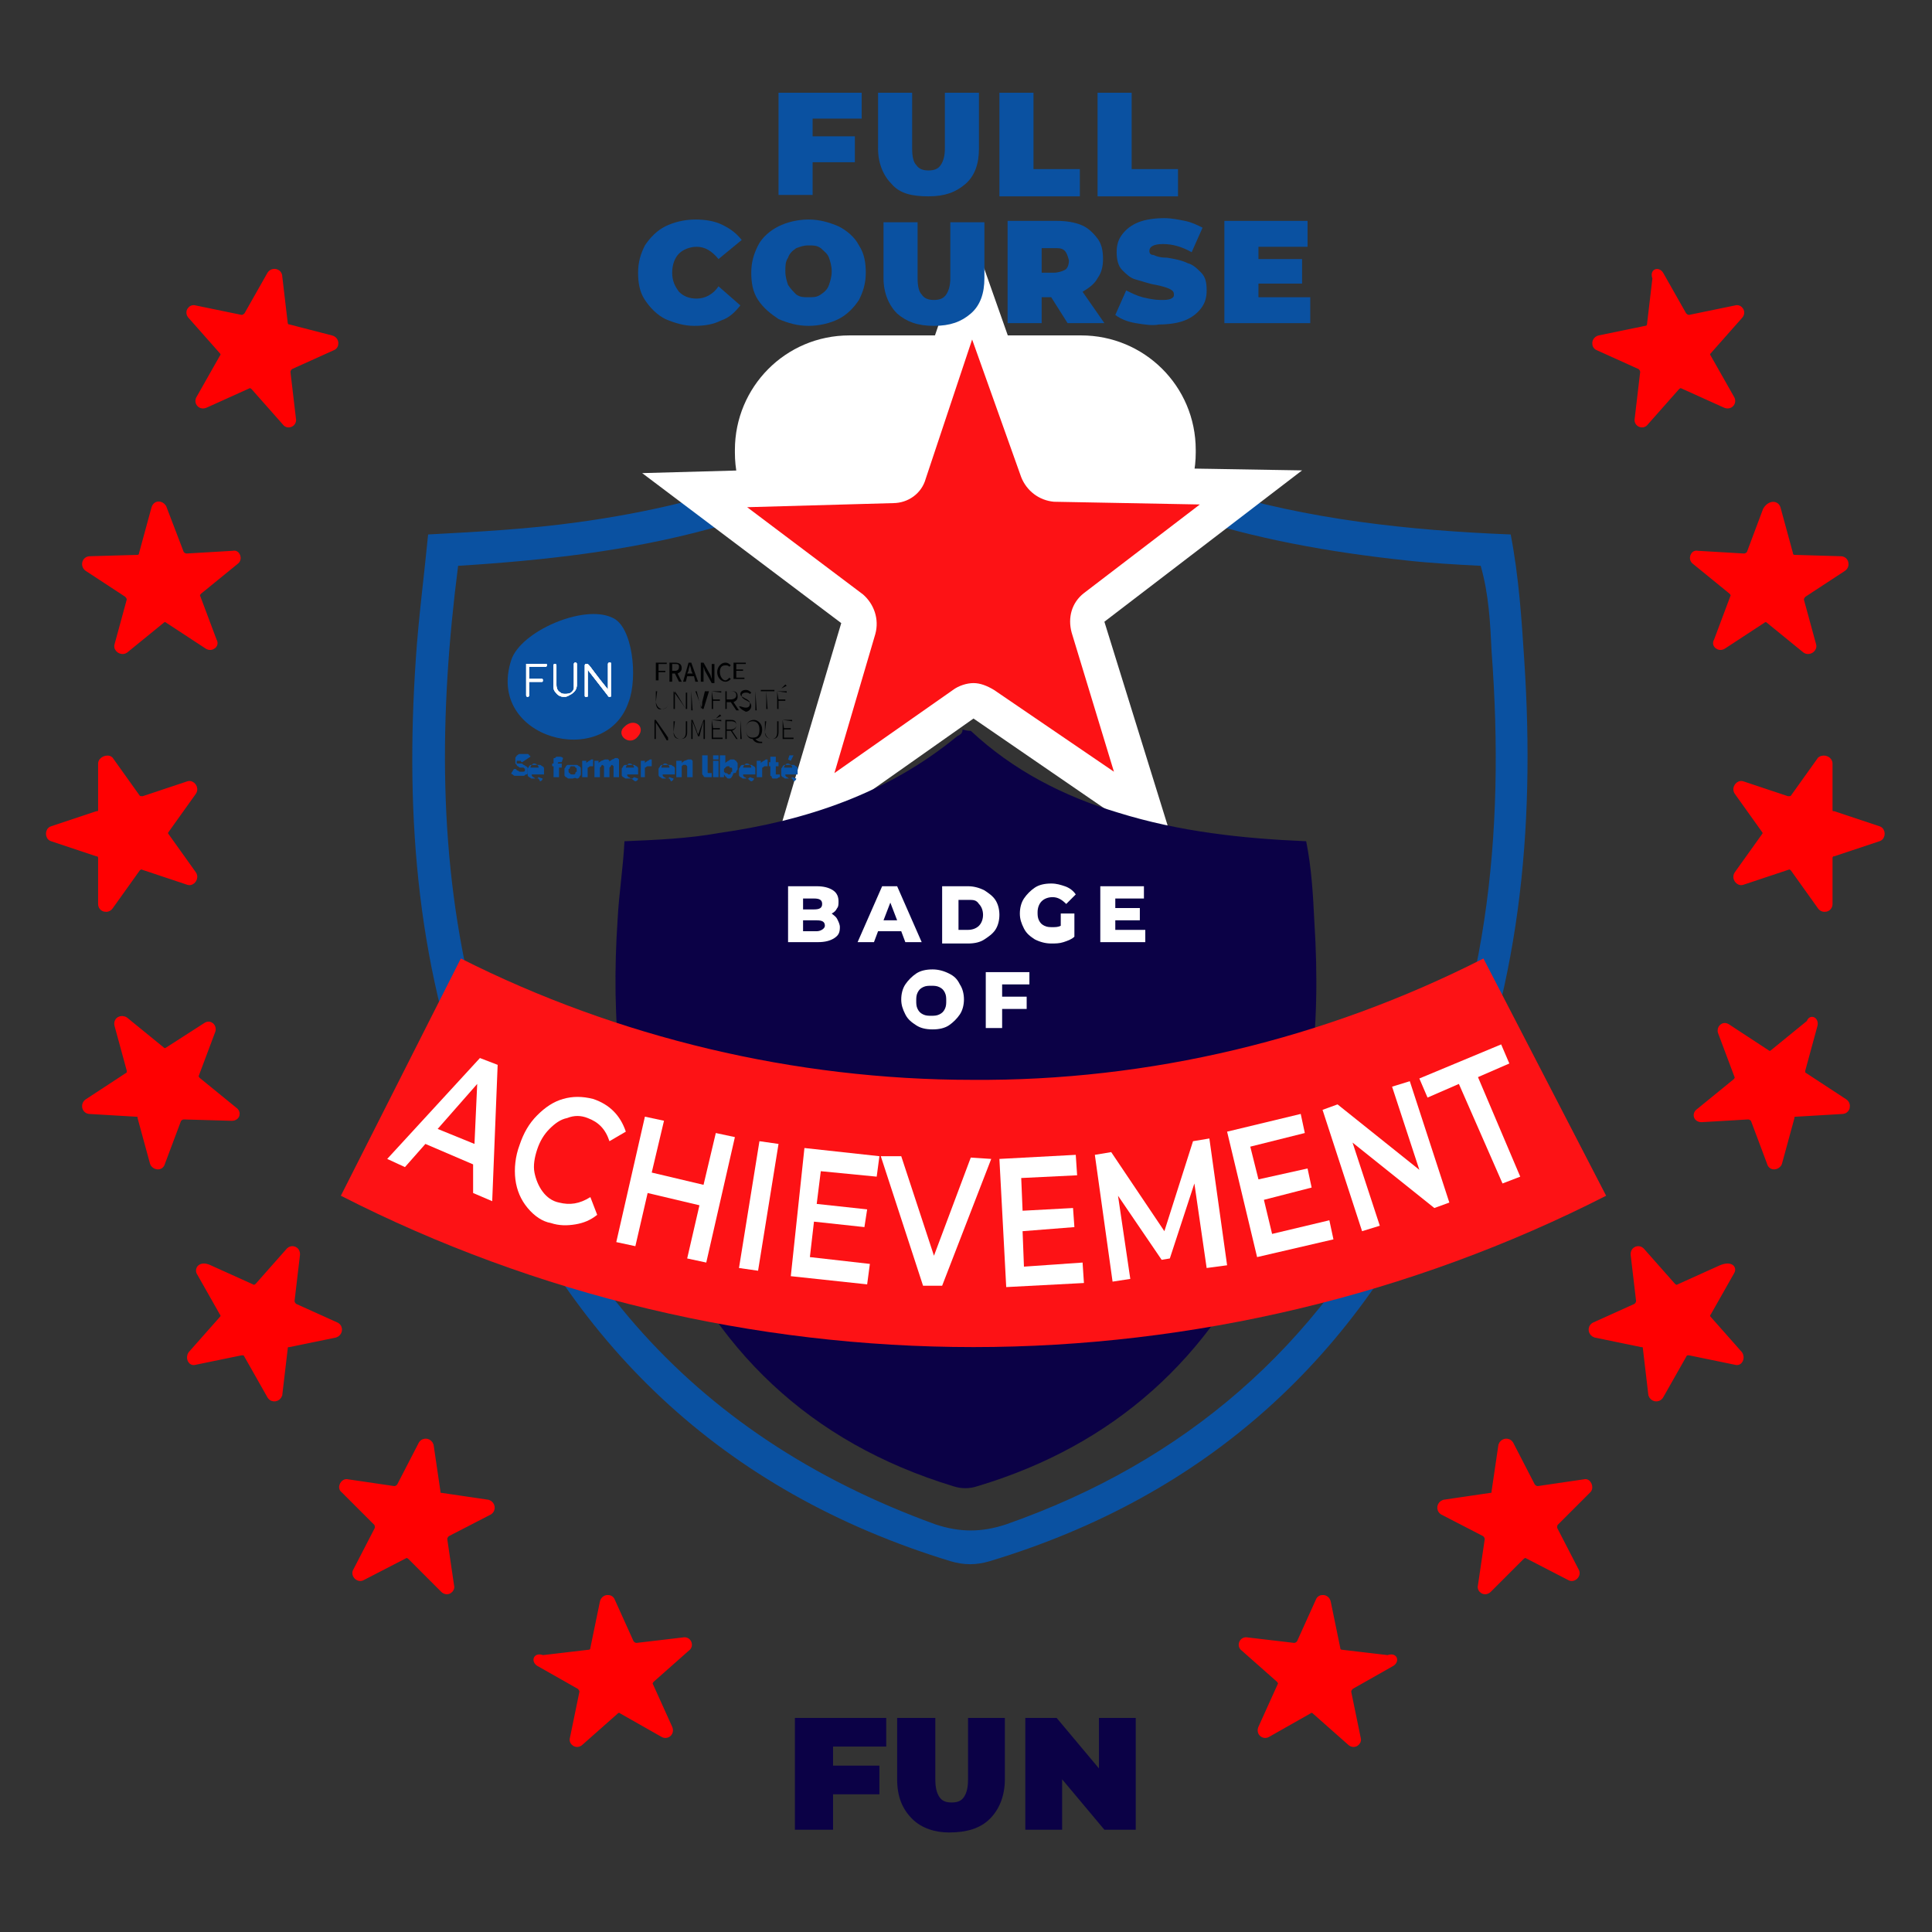 <?xml version="1.0" encoding="utf-8"?>
<!-- Generator: Adobe Illustrator 25.4.1, SVG Export Plug-In . SVG Version: 6.00 Build 0)  -->
<svg version="1.1" id="Calque_2_00000017498271048001186070000016895312655587601540_"
	 xmlns="http://www.w3.org/2000/svg" xmlns:xlink="http://www.w3.org/1999/xlink" x="0px" y="0px" viewBox="0 0 141.7 141.7"
	 style="enable-background:new 0 0 141.7 141.7;" xml:space="preserve">
<rect x="0" y="0" width="141.7" height="141.7" fill="#333333" stroke="none"/>
<style type="text/css">
	.st0{fill:#0B0146;}
	.st1{fill:#0A51A1;}
	.st2{fill:#FFFFFF;}
	.st3{fill:#FD1215;}
	.st4{fill:#FFFFFF;stroke:#FFFFFF;stroke-width:2.395020e-02;stroke-miterlimit:10;}
	.st5{fill:#010203;}
	.st6{fill-rule:evenodd;clip-rule:evenodd;fill:#FD1215;}
	.st7{fill:#FF0001;stroke:#FF0001;stroke-width:0.408;stroke-miterlimit:10;}
</style>
<polygon class="st0" points="71,56.4 71,56.4 71,56.4 "/>
<path class="st1" d="M71.6,26.3c4.9,4.7,10.8,7.6,17.2,9.6c7.1,2.2,14.5,3,22,3.3c0.6,3.1,0.8,6.2,1,9.3c0.8,12.3-0.3,24.4-5.4,35.9
	c-6.7,15.1-17.9,25.3-33.8,30.1c-1,0.3-1.9,0.3-2.9,0c-16.7-5.1-28.1-16-34.6-32c-4.5-11-5.4-22.5-4.6-34.2c0.2-3,0.6-6,0.9-9.1
	c3.8-0.2,7.4-0.4,11-0.9c10.2-1.4,19.7-4.6,27.8-11.3c0.2-0.2,0.6-0.3,0.6-0.7C71.1,26.3,71.3,26.3,71.6,26.3z M33.6,41.5
	c-1.4,10.9-1.5,21.6,1.2,32.2c4.7,18.5,15.6,31.5,33.8,38.1c1.8,0.6,3.4,0.6,5.2,0c13.1-4.6,22.8-13,29.1-25.4
	c6.2-12.2,7.5-25.2,6.5-38.6c-0.1-2.1-0.2-4.2-0.8-6.3c-1.9-0.1-3.7-0.2-5.5-0.4c-11.2-1.2-21.8-3.9-30.8-11
	c-1.1-0.9-1.7-0.5-2.6,0.2c-5.3,4.1-11.3,6.8-17.7,8.5C46.1,40.4,40,41.1,33.6,41.5z"/>
<g>
	<path class="st2" d="M79.3,41.6h-17c-4.6,0-8.4-3.7-8.4-8.4v-0.2c0-4.6,3.7-8.4,8.4-8.4h17c4.6,0,8.4,3.7,8.4,8.4v0.2
		C87.7,37.8,83.9,41.6,79.3,41.6z"/>
</g>
<g>
	<path class="st3" d="M62.9,45.9c0.2-0.5,0-1.1-0.5-1.4l-11.6-8.7l14.5-0.4c0.6,0,1-0.4,1.2-0.9l4.7-13.7l4.8,13.6
		c0.2,0.5,0.7,0.9,1.2,0.9l14.5,0.2l-11.5,8.8c-0.4,0.3-0.6,0.9-0.5,1.4l4.2,13.8l-11.9-8.2c-0.2-0.2-0.5-0.2-0.7-0.2
		c-0.3,0-0.5,0.1-0.8,0.2l-11.8,8.3L62.9,45.9z"/>
	<path class="st2" d="M71.3,24.9l3.6,10.1c0.4,1,1.3,1.7,2.4,1.8l10.7,0.2l-8.5,6.5c-0.9,0.7-1.2,1.8-0.9,2.9l3.1,10.2l-8.8-6
		c-0.5-0.3-1-0.5-1.5-0.5c-0.5,0-1.1,0.2-1.5,0.5l-8.7,6.1l3-10.2c0.3-1.1-0.1-2.2-0.9-2.9l-8.5-6.4l10.7-0.3c1.1,0,2.1-0.7,2.4-1.8
		L71.3,24.9 M71.2,16.9l-5.9,17.3l-18.2,0.5l14.6,11l-5.2,17.5l14.9-10.5l15,10.3l-5.4-17.4l14.5-11.1l-18.2-0.3L71.2,16.9
		L71.2,16.9z"/>
</g>
<g>
	<path class="st0" d="M61.1,128.1v1.4h3.4v2.1h-3.4v2.6h-2.8V126H65v2.1H61.1z"/>
	<path class="st0" d="M66.9,133.4c-0.7-0.7-1.1-1.6-1.1-2.9V126h2.8v4.5c0,0.6,0.1,1,0.3,1.3c0.2,0.3,0.5,0.4,0.9,0.4
		c0.4,0,0.7-0.1,0.9-0.4c0.2-0.3,0.3-0.7,0.3-1.3V126h2.7v4.5c0,1.2-0.4,2.2-1.1,2.9c-0.7,0.7-1.7,1-3,1
		C68.6,134.4,67.6,134.1,66.9,133.4z"/>
	<path class="st0" d="M83.3,126v8.2H81l-3.1-3.7v3.7h-2.7V126h2.3l3.1,3.7V126H83.3z"/>
</g>
<g>
	<path class="st1" d="M59.6,8.7V10h3.1v1.9h-3.1v2.4h-2.5V6.8h6.1v1.9H59.6z"/>
	<path class="st1" d="M65.4,13.5c-0.6-0.6-1-1.5-1-2.6V6.8h2.5v4.1c0,0.6,0.1,1,0.3,1.2c0.2,0.3,0.5,0.4,0.9,0.4s0.7-0.1,0.9-0.4
		c0.2-0.3,0.3-0.7,0.3-1.2V6.8h2.5v4.1c0,1.1-0.3,2-1,2.6s-1.5,0.9-2.7,0.9S66,14.2,65.4,13.5z"/>
	<path class="st1" d="M73.3,6.8h2.5v5.6h3.4v2h-5.9V6.8z"/>
	<path class="st1" d="M80.4,6.8H83v5.6h3.4v2h-5.9V6.8z"/>
	<path class="st1" d="M48.8,23.4c-0.6-0.3-1.1-0.8-1.5-1.4c-0.4-0.6-0.5-1.3-0.5-2c0-0.8,0.2-1.4,0.5-2c0.4-0.6,0.9-1.1,1.5-1.4
		c0.6-0.3,1.4-0.5,2.2-0.5c0.7,0,1.4,0.1,2,0.4c0.6,0.3,1,0.6,1.4,1.1L52.7,19c-0.5-0.6-1-0.9-1.6-0.9c-0.5,0-1,0.2-1.3,0.5
		c-0.3,0.3-0.5,0.8-0.5,1.4c0,0.6,0.2,1,0.5,1.4c0.3,0.3,0.7,0.5,1.3,0.5c0.6,0,1.2-0.3,1.6-0.9l1.6,1.4c-0.4,0.5-0.8,0.9-1.4,1.1
		c-0.6,0.3-1.2,0.4-2,0.4C50.2,23.9,49.5,23.7,48.8,23.4z"/>
	<path class="st1" d="M57.1,23.4C56.5,23,56,22.6,55.6,22c-0.4-0.6-0.5-1.3-0.5-2c0-0.8,0.2-1.4,0.5-2s0.9-1.1,1.5-1.4
		c0.6-0.3,1.4-0.5,2.2-0.5c0.8,0,1.5,0.2,2.2,0.5c0.6,0.3,1.2,0.8,1.5,1.4c0.4,0.6,0.5,1.3,0.5,2c0,0.8-0.2,1.4-0.5,2
		c-0.4,0.6-0.9,1.1-1.5,1.4s-1.4,0.5-2.2,0.5C58.5,23.9,57.8,23.7,57.1,23.4z M60.2,21.6c0.3-0.2,0.5-0.4,0.6-0.7s0.2-0.6,0.2-1
		c0-0.4-0.1-0.7-0.2-1s-0.4-0.5-0.6-0.7c-0.3-0.2-0.5-0.2-0.9-0.2s-0.6,0.1-0.9,0.2c-0.3,0.2-0.5,0.4-0.6,0.7
		c-0.2,0.3-0.2,0.6-0.2,1c0,0.4,0.1,0.7,0.2,1c0.2,0.3,0.4,0.5,0.6,0.7c0.3,0.2,0.5,0.2,0.9,0.2S59.9,21.8,60.2,21.6z"/>
	<path class="st1" d="M65.8,23c-0.6-0.6-1-1.5-1-2.6v-4.1h2.5v4.1c0,0.6,0.1,1,0.3,1.2c0.2,0.3,0.5,0.4,0.9,0.4s0.7-0.1,0.9-0.4
		c0.2-0.3,0.3-0.7,0.3-1.2v-4.1h2.5v4.1c0,1.1-0.3,2-1,2.6s-1.5,0.9-2.7,0.9S66.5,23.6,65.8,23z"/>
	<path class="st1" d="M77.1,21.8h-0.7v1.9h-2.5v-7.5h3.6c0.7,0,1.3,0.1,1.8,0.3c0.5,0.2,0.9,0.6,1.2,1c0.3,0.4,0.4,0.9,0.4,1.5
		c0,0.5-0.1,1-0.4,1.4c-0.2,0.4-0.6,0.7-1.1,1l1.6,2.3h-2.7L77.1,21.8z M78.1,18.4c-0.2-0.2-0.4-0.2-0.8-0.2h-0.9v1.8h0.9
		c0.3,0,0.6-0.1,0.8-0.2s0.3-0.4,0.3-0.7C78.3,18.7,78.2,18.5,78.1,18.4z"/>
	<path class="st1" d="M83.3,23.7c-0.6-0.1-1.1-0.3-1.5-0.6l0.8-1.8c0.4,0.2,0.8,0.4,1.2,0.5c0.4,0.1,0.9,0.2,1.3,0.2
		c0.4,0,0.6,0,0.8-0.1c0.2-0.1,0.2-0.2,0.2-0.3c0-0.2-0.1-0.3-0.3-0.4s-0.5-0.2-1-0.3c-0.6-0.1-1.1-0.3-1.5-0.4s-0.7-0.4-1-0.7
		c-0.3-0.3-0.4-0.8-0.4-1.3c0-0.5,0.1-0.9,0.4-1.3c0.3-0.4,0.7-0.7,1.2-0.9c0.5-0.2,1.2-0.3,1.9-0.3c0.5,0,1,0.1,1.5,0.2
		c0.5,0.1,0.9,0.3,1.3,0.5l-0.8,1.8c-0.7-0.4-1.4-0.6-2.1-0.6c-0.7,0-1,0.2-1,0.5c0,0.2,0.1,0.3,0.3,0.3c0.2,0.1,0.5,0.2,1,0.2
		c0.6,0.1,1.1,0.2,1.5,0.4c0.4,0.1,0.7,0.4,1,0.7c0.3,0.3,0.4,0.7,0.4,1.3c0,0.5-0.1,0.9-0.4,1.3c-0.3,0.4-0.7,0.7-1.2,0.9
		c-0.5,0.2-1.2,0.3-1.9,0.3C84.5,23.9,83.9,23.8,83.3,23.7z"/>
	<path class="st1" d="M96.1,21.8v1.9h-6.3v-7.5h6.1v1.9h-3.6V19h3.2v1.8h-3.2v1H96.1z"/>
</g>
<path class="st0" d="M71.2,53.6c3.1,2.9,6.8,4.8,10.8,6c4.5,1.4,9.1,1.9,13.8,2.1c0.4,2,0.5,3.9,0.6,5.9c0.5,7.8-0.2,15.4-3.4,22.5
	c-4.2,9.5-11.3,15.9-21.3,18.9c-0.6,0.2-1.2,0.2-1.8,0c-10.5-3.2-17.6-10-21.7-20.1c-2.8-6.9-3.4-14.1-2.9-21.5
	c0.1-1.9,0.4-3.7,0.5-5.7c2.4-0.1,4.7-0.2,6.9-0.6c6.4-0.9,12.4-2.9,17.5-7.1c0.2-0.1,0.4-0.2,0.4-0.5
	C70.9,53.6,71.1,53.6,71.2,53.6z"/>
<g>
	<g>
		<path class="st1" d="M46.1,51.5c-1.7,5-10.5,2.7-8.6-3.1c0.7-2.1,5.3-4.1,7.4-3.1C46.4,45.9,46.8,49.7,46.1,51.5"/>
	</g>
	<g>
		<path class="st4" d="M38.7,48.7L38.7,48.7l1.3,0l0,0c0.1,0,0.1,0,0.1,0.1c0,0.1-0.1,0.1-0.1,0.1h-1.2v0.9h0.8l0.1,0
			c0.1,0,0.1,0,0.1,0.1c0,0.1,0,0.1-0.1,0.1l-0.1,0h-0.8V51l0,0c0,0.1-0.1,0.1-0.1,0.1h0c-0.1,0-0.1-0.1-0.1-0.1v-2.3
			C38.6,48.7,38.6,48.7,38.7,48.7L38.7,48.7z"/>
		<path class="st4" d="M40.7,48.7L40.7,48.7c0.1,0,0.1,0.1,0.1,0.1v1.4c0,0.3,0.1,0.5,0.3,0.6c0.1,0.1,0.2,0.1,0.4,0.1
			c0.3,0,0.5-0.1,0.6-0.4c0-0.1,0-0.2,0-0.3v-1.5c0-0.1,0.1-0.1,0.1-0.1h0c0.1,0,0.1,0.1,0.1,0.1v1.5c0,0.3-0.1,0.5-0.4,0.7
			c-0.2,0.1-0.3,0.2-0.5,0.2h0c-0.3,0-0.5-0.1-0.7-0.4c-0.1-0.1-0.1-0.3-0.1-0.5v-1.4C40.6,48.7,40.7,48.7,40.7,48.7z"/>
		<path class="st4" d="M43,48.7L43,48.7c0.1,0,0.1,0,0.2,0.1c0.1,0.1,0.5,0.7,1.4,1.8c0,0,0,0,0,0l0,0h0v-1.9c0-0.1,0.1-0.1,0.1-0.1
			h0c0.1,0,0.1,0,0.1,0.1V51c0,0.1,0,0.1-0.1,0.1c-0.1,0-0.1-0.1-0.2-0.2l-1.4-1.8V51c0,0.1,0,0.1-0.1,0.1h0c-0.1,0-0.1,0-0.1-0.1
			v-2.2C42.9,48.7,43,48.7,43,48.7z"/>
	</g>
	<g>
		<path class="st3" d="M46.8,54c-0.6,0.8-1.7-0.1-1-0.7C46.5,52.6,47.4,53.3,46.8,54"/>
	</g>
	<g>
		<path class="st5" d="M48.1,48.6h0.8v0.1h-0.6v0.5h0.5v0.1h-0.5v0.6h-0.2V48.6z"/>
		<path class="st5" d="M49.1,48.6h0.4c0.3,0,0.5,0.1,0.5,0.4c0,0.2-0.1,0.3-0.3,0.4l0.3,0.6h-0.2l-0.3-0.6h-0.2v0.6h-0.2V48.6z
			 M49.5,49.2c0.2,0,0.3-0.1,0.3-0.3c0-0.2-0.1-0.2-0.3-0.2h-0.2v0.5H49.5z"/>
		<path class="st5" d="M50.5,48.6h0.2l0.5,1.4H51l-0.1-0.4h-0.5l-0.1,0.4h-0.2L50.5,48.6z M50.4,49.4h0.4l-0.1-0.2
			c0-0.2-0.1-0.3-0.1-0.5h0c0,0.2-0.1,0.3-0.1,0.5L50.4,49.4z"/>
		<path class="st5" d="M51.4,48.6h0.2l0.5,0.9l0.1,0.3h0c0-0.1,0-0.3,0-0.4v-0.7h0.2v1.4h-0.2l-0.5-0.9l-0.1-0.3h0
			c0,0.1,0,0.3,0,0.4v0.7h-0.2V48.6z"/>
		<path class="st5" d="M52.6,49.3c0-0.4,0.3-0.7,0.6-0.7c0.2,0,0.3,0.1,0.4,0.2l-0.1,0.1c-0.1-0.1-0.2-0.1-0.3-0.1
			c-0.3,0-0.4,0.2-0.4,0.5c0,0.3,0.2,0.6,0.4,0.6c0.1,0,0.2-0.1,0.3-0.2l0.1,0.1c-0.1,0.1-0.2,0.2-0.4,0.2
			C52.9,50,52.6,49.7,52.6,49.3z"/>
		<path class="st5" d="M53.9,48.6h0.8v0.1H54v0.4h0.5v0.1H54v0.5h0.6v0.1h-0.8V48.6z"/>
	</g>
	<g>
		<path class="st5" d="M48.1,51.5v-0.8h0.1L48.1,51.5c0.1,0.4,0.3,0.5,0.5,0.5c0.2,0,0.4-0.1,0.4-0.5v-0.8H49v0.8
			c0,0.4-0.2,0.5-0.5,0.5C48.3,52.1,48.1,51.9,48.1,51.5z"/>
		<path class="st5" d="M49.4,50.7L49.4,50.7l0.7,1l0.2,0.3h0c0-0.1,0-0.3,0-0.4v-0.8h0.1V52h-0.1l-0.6-1l-0.2-0.3h0
			c0,0.1,0,0.3,0,0.4V52h-0.1V50.7z"/>
		<path class="st5" d="M50.7,50.7L50.7,50.7l0.1,1.4h-0.1V50.7z"/>
		<path class="st5" d="M51,50.7h0.1l0.2,0.8c0.1,0.2,0.1,0.3,0.1,0.5h0c0.1-0.2,0.1-0.3,0.1-0.5l0.2-0.8H52L51.6,52h-0.1L51,50.7z"
			/>
		<path class="st5" d="M52.2,50.7h0.7v0.1L52.2,50.7l0.1,0.6h0.5v0.1h-0.5v0.6H53V52h-0.8V50.7z"/>
		<path class="st5" d="M53.3,50.7h0.4c0.3,0,0.4,0.1,0.4,0.4c0,0.2-0.1,0.3-0.3,0.4l0.4,0.6H54l-0.4-0.6h-0.3V52h-0.1V50.7z
			 M53.6,51.3c0.2,0,0.4-0.1,0.4-0.3c0-0.2-0.1-0.3-0.4-0.3h-0.3v0.6H53.6z"/>
		<path class="st5" d="M54.2,51.8L54.2,51.8c0.2,0,0.3,0.1,0.5,0.1c0.2,0,0.3-0.1,0.3-0.3c0-0.2-0.1-0.2-0.2-0.3l-0.2-0.1
			c-0.1-0.1-0.3-0.1-0.3-0.3c0-0.2,0.2-0.3,0.4-0.3c0.2,0,0.3,0.1,0.4,0.2L55,50.9c-0.1-0.1-0.2-0.1-0.3-0.1c-0.2,0-0.3,0.1-0.3,0.2
			c0,0.2,0.1,0.2,0.2,0.3l0.2,0.1c0.2,0.1,0.3,0.2,0.3,0.4s-0.2,0.4-0.4,0.4C54.5,52.1,54.3,52,54.2,51.8z"/>
		<path class="st5" d="M55.4,50.7L55.4,50.7l0.1,1.4h-0.1V50.7z"/>
		<path class="st5" d="M56.2,50.7h-0.4v-0.1h1v0.1H56.2l0.1,1.3h-0.1V50.7z"/>
		<path class="st5" d="M57,50.7h0.7v0.1L57,50.7l0.1,0.6h0.5v0.1h-0.5v0.6h0.7V52H57V50.7z M57.3,50.5l0.3-0.3l0.1,0.1L57.3,50.5
			L57.3,50.5z"/>
	</g>
	<g>
		<path class="st5" d="M48.1,52.8L48.1,52.8l0.7,1l0.2,0.3h0c0-0.1,0-0.3,0-0.4v-0.8H49v1.4h-0.1l-0.6-1l-0.2-0.3h0
			c0,0.1,0,0.3,0,0.4v0.8h-0.1V52.8z"/>
		<path class="st5" d="M49.4,53.7v-0.8h0.1L49.4,53.7c0.1,0.4,0.3,0.5,0.5,0.5c0.2,0,0.4-0.1,0.4-0.5v-0.8h0.1v0.8
			c0,0.4-0.2,0.5-0.5,0.5C49.6,54.2,49.4,54.1,49.4,53.7z"/>
		<path class="st5" d="M50.7,52.8h0.1l0.3,0.8c0,0.1,0.1,0.2,0.1,0.3h0c0-0.1,0.1-0.2,0.1-0.3l0.3-0.8h0.1v1.4h-0.1v-0.9
			c0-0.1,0-0.3,0-0.4h0l-0.1,0.3L51.3,54h-0.1l-0.3-0.8L50.7,52.8L50.7,52.8c0.1,0.2,0.1,0.4,0.1,0.5v0.9h-0.1V52.8z"/>
		<path class="st5" d="M52.2,52.8h0.7v0.1L52.2,52.8l0.1,0.6h0.5v0.1h-0.5v0.6h0.7v0.1h-0.8V52.8z M52.5,52.7l0.3-0.3l0.1,0.1
			L52.5,52.7L52.5,52.7z"/>
		<path class="st5" d="M53.2,52.8h0.4c0.3,0,0.4,0.1,0.4,0.4c0,0.2-0.1,0.3-0.3,0.4l0.4,0.6H54l-0.4-0.6h-0.3v0.6h-0.1V52.8z
			 M53.6,53.5c0.2,0,0.4-0.1,0.4-0.3c0-0.2-0.1-0.3-0.4-0.3h-0.3v0.6H53.6z"/>
		<path class="st5" d="M54.3,52.8L54.3,52.8l0.1,1.4h-0.1V52.8z"/>
		<path class="st5" d="M55.2,54.2c-0.3,0-0.5-0.3-0.5-0.7c0-0.4,0.2-0.7,0.6-0.7c0.3,0,0.6,0.3,0.6,0.7c0,0.4-0.2,0.7-0.5,0.7
			c0.1,0.1,0.2,0.2,0.4,0.2c0.1,0,0.1,0,0.1,0l0,0.1c0,0-0.1,0-0.2,0C55.5,54.5,55.3,54.4,55.2,54.2z M55.7,53.5
			c0-0.4-0.2-0.6-0.5-0.6c-0.3,0-0.5,0.2-0.5,0.6c0,0.4,0.2,0.6,0.5,0.6C55.6,54.1,55.7,53.9,55.7,53.5z"/>
		<path class="st5" d="M56.1,53.7v-0.8h0.1L56.1,53.7c0.1,0.4,0.3,0.5,0.5,0.5c0.2,0,0.4-0.1,0.4-0.5v-0.8h0.1v0.8
			c0,0.4-0.2,0.5-0.5,0.5C56.4,54.2,56.1,54.1,56.1,53.7z"/>
		<path class="st5" d="M57.4,52.8h0.7v0.1L57.4,52.8l0.1,0.6h0.5v0.1h-0.5v0.6h0.7v0.1h-0.8V52.8z"/>
	</g>
	<g>
		<path class="st4" d="M38.7,48.7L38.7,48.7l1.3,0l0,0c0.1,0,0.1,0,0.1,0.1c0,0.1-0.1,0.1-0.1,0.1h-1.2v0.9h0.8l0.1,0
			c0.1,0,0.1,0,0.1,0.1c0,0.1,0,0.1-0.1,0.1l-0.1,0h-0.8V51l0,0c0,0.1-0.1,0.1-0.1,0.1h0c-0.1,0-0.1-0.1-0.1-0.1v-2.3
			C38.6,48.7,38.6,48.7,38.7,48.7L38.7,48.7z"/>
		<path class="st4" d="M40.7,48.7L40.7,48.7c0.1,0,0.1,0.1,0.1,0.1v1.4c0,0.3,0.1,0.5,0.3,0.6c0.1,0.1,0.2,0.1,0.4,0.1
			c0.3,0,0.5-0.1,0.6-0.4c0-0.1,0-0.2,0-0.3v-1.5c0-0.1,0.1-0.1,0.1-0.1h0c0.1,0,0.1,0.1,0.1,0.1v1.5c0,0.3-0.1,0.5-0.4,0.7
			c-0.2,0.1-0.3,0.2-0.5,0.2h0c-0.3,0-0.5-0.1-0.7-0.4c-0.1-0.1-0.1-0.3-0.1-0.5v-1.4C40.6,48.7,40.7,48.7,40.7,48.7z"/>
		<path class="st4" d="M43,48.7L43,48.7c0.1,0,0.1,0,0.2,0.1c0.1,0.1,0.5,0.7,1.4,1.8c0,0,0,0,0,0l0,0h0v-1.9c0-0.1,0.1-0.1,0.1-0.1
			h0c0.1,0,0.1,0,0.1,0.1V51c0,0.1,0,0.1-0.1,0.1c-0.1,0-0.1-0.1-0.2-0.2l-1.4-1.8V51c0,0.1,0,0.1-0.1,0.1h0c-0.1,0-0.1,0-0.1-0.1
			v-2.2C42.9,48.7,43,48.7,43,48.7z"/>
	</g>
	<g>
		<path class="st1" d="M38.3,55.9C38.3,55.9,38.3,55.9,38.3,55.9c-0.1,0-0.1-0.1-0.1-0.1c0,0-0.1,0-0.1,0c0,0-0.1,0-0.1,0
			c-0.1,0-0.1,0-0.1,0c0,0,0,0.1,0,0.1c0,0,0,0,0,0.1c0,0,0,0,0.1,0c0,0,0.1,0,0.1,0c0,0,0.1,0,0.1,0c0.1,0,0.1,0,0.2,0.1
			c0.1,0,0.1,0.1,0.2,0.1c0,0,0.1,0.1,0.1,0.1s0,0.1,0,0.2c0,0.1,0,0.2,0,0.2c0,0.1-0.1,0.1-0.1,0.1c-0.1,0-0.1,0.1-0.2,0.1
			c-0.1,0-0.1,0-0.2,0c-0.1,0-0.1,0-0.2,0c-0.1,0-0.1,0-0.2,0c-0.1,0-0.1,0-0.2-0.1c-0.1,0-0.1-0.1-0.1-0.1l0.2-0.3c0,0,0,0,0.1,0
			c0,0,0.1,0,0.1,0.1c0,0,0.1,0,0.2,0.1c0.1,0,0.1,0,0.2,0c0.1,0,0.2,0,0.2-0.1c0,0,0-0.1,0-0.1c0,0,0,0-0.1-0.1c0,0-0.1,0-0.1,0
			c0,0-0.1,0-0.1,0c-0.1,0-0.1,0-0.2-0.1c-0.1,0-0.1-0.1-0.1-0.1c0,0-0.1-0.1-0.1-0.1c0,0,0-0.1,0-0.2c0-0.1,0-0.2,0-0.2
			c0-0.1,0.1-0.1,0.1-0.2c0.1,0,0.1-0.1,0.2-0.1c0.1,0,0.1,0,0.2,0c0.1,0,0.1,0,0.2,0c0.1,0,0.1,0,0.2,0c0,0,0.1,0,0.1,0.1
			c0,0,0.1,0,0.1,0.1L38.3,55.9z"/>
		<path class="st1" d="M39.3,57.1c-0.1,0-0.2,0-0.3,0c-0.1,0-0.1-0.1-0.2-0.1c-0.1-0.1-0.1-0.1-0.1-0.2c0-0.1,0-0.1,0-0.2
			c0-0.1,0-0.2,0-0.2c0-0.1,0.1-0.1,0.1-0.2c0.1-0.1,0.1-0.1,0.2-0.1c0.1,0,0.2,0,0.3,0c0.1,0,0.2,0,0.3,0c0.1,0,0.1,0.1,0.2,0.1
			c0.1,0.1,0.1,0.1,0.1,0.2c0,0.1,0,0.1,0,0.2c0,0,0,0,0,0.1c0,0,0,0,0,0.1H39c0,0.1,0,0.1,0.1,0.2c0.1,0,0.1,0.1,0.2,0.1
			c0.1,0,0.1,0,0.1,0c0,0,0.1-0.1,0.1-0.1l0.3,0.1c0,0.1-0.1,0.2-0.2,0.2C39.5,57,39.4,57.1,39.3,57.1z M39.5,56.3
			c0-0.1,0-0.1-0.1-0.2c0,0-0.1-0.1-0.2-0.1c-0.1,0-0.1,0-0.2,0.1c0,0-0.1,0.1-0.1,0.2H39.5z"/>
		<path class="st1" d="M40.6,57v-0.8h-0.1V56h0.1v-0.1c0-0.1,0-0.1,0-0.2c0-0.1,0-0.1,0.1-0.1c0,0,0.1-0.1,0.1-0.1s0.1,0,0.2,0
			c0.1,0,0.2,0,0.3,0.1l-0.1,0.3c0,0,0,0-0.1,0c0,0-0.1,0-0.1,0c-0.1,0-0.1,0.1-0.1,0.2V56h0.3v0.3H41V57H40.6z"/>
		<path class="st1" d="M42,57.1c-0.1,0-0.2,0-0.3,0c-0.1,0-0.1-0.1-0.2-0.1c-0.1-0.1-0.1-0.1-0.1-0.2c0-0.1,0-0.1,0-0.2
			c0-0.1,0-0.2,0-0.2c0-0.1,0.1-0.1,0.1-0.2c0.1-0.1,0.1-0.1,0.2-0.1c0.1,0,0.2,0,0.3,0c0.1,0,0.2,0,0.3,0c0.1,0,0.1,0.1,0.2,0.1
			c0.1,0.1,0.1,0.1,0.1,0.2c0,0.1,0,0.1,0,0.2c0,0.1,0,0.2,0,0.2c0,0.1-0.1,0.1-0.1,0.2c-0.1,0.1-0.1,0.1-0.2,0.1
			C42.1,57,42.1,57.1,42,57.1z M41.7,56.5c0,0.1,0,0.2,0.1,0.2c0,0.1,0.1,0.1,0.2,0.1c0,0,0.1,0,0.1,0c0,0,0.1,0,0.1-0.1
			c0,0,0-0.1,0.1-0.1c0,0,0-0.1,0-0.1c0-0.1,0-0.2-0.1-0.2c0-0.1-0.1-0.1-0.2-0.1c0,0-0.1,0-0.1,0c0,0-0.1,0-0.1,0.1
			c0,0,0,0.1-0.1,0.1C41.7,56.4,41.7,56.4,41.7,56.5z"/>
		<path class="st1" d="M43.5,56.2c-0.1,0-0.2,0-0.2,0c-0.1,0-0.1,0.1-0.2,0.1V57h-0.4v-1.2h0.3v0.2c0-0.1,0.1-0.1,0.2-0.2
			c0.1,0,0.1-0.1,0.2-0.1c0,0,0,0,0.1,0V56.2z"/>
		<path class="st1" d="M45.4,57h-0.4v-0.6c0-0.1,0-0.1,0-0.2c0,0-0.1-0.1-0.1-0.1c0,0-0.1,0-0.1,0.1c0,0-0.1,0.1-0.1,0.1V57h-0.4
			v-0.6c0-0.1,0-0.1,0-0.2c0,0-0.1-0.1-0.1-0.1c0,0-0.1,0-0.1,0.1c0,0-0.1,0.1-0.1,0.1V57h-0.4v-1.2h0.3v0.2c0-0.1,0.1-0.1,0.2-0.2
			c0.1,0,0.2-0.1,0.3-0.1c0,0,0.1,0,0.1,0c0,0,0.1,0,0.1,0c0,0,0,0,0.1,0.1c0,0,0,0.1,0,0.1c0-0.1,0.1-0.1,0.2-0.2
			c0.1,0,0.2-0.1,0.2-0.1c0.1,0,0.1,0,0.2,0c0,0,0.1,0.1,0.1,0.1c0,0,0,0.1,0,0.1c0,0.1,0,0.1,0,0.1V57z"/>
		<path class="st1" d="M46.2,57.1c-0.1,0-0.2,0-0.3,0c-0.1,0-0.1-0.1-0.2-0.1c-0.1-0.1-0.1-0.1-0.1-0.2c0-0.1,0-0.1,0-0.2
			c0-0.1,0-0.2,0-0.2c0-0.1,0.1-0.1,0.1-0.2c0.1-0.1,0.1-0.1,0.2-0.1c0.1,0,0.2,0,0.3,0c0.1,0,0.2,0,0.3,0c0.1,0,0.1,0.1,0.2,0.1
			c0.1,0.1,0.1,0.1,0.1,0.2c0,0.1,0,0.1,0,0.2c0,0,0,0,0,0.1c0,0,0,0,0,0.1H46c0,0.1,0,0.1,0.1,0.2c0.1,0,0.1,0.1,0.2,0.1
			c0.1,0,0.1,0,0.1,0c0,0,0.1-0.1,0.1-0.1l0.3,0.1c0,0.1-0.1,0.2-0.2,0.2S46.4,57.1,46.2,57.1z M46.5,56.3c0-0.1,0-0.1-0.1-0.2
			c0,0-0.1-0.1-0.2-0.1c-0.1,0-0.1,0-0.2,0.1c0,0-0.1,0.1-0.1,0.2H46.5z"/>
		<path class="st1" d="M47.7,56.2c-0.1,0-0.2,0-0.2,0c-0.1,0-0.1,0.1-0.2,0.1V57H47v-1.2h0.3v0.2c0-0.1,0.1-0.1,0.2-0.2
			c0.1,0,0.1-0.1,0.2-0.1c0,0,0,0,0.1,0V56.2z"/>
		<path class="st1" d="M48.9,57.1c-0.1,0-0.2,0-0.3,0c-0.1,0-0.1-0.1-0.2-0.1c-0.1-0.1-0.1-0.1-0.1-0.2c0-0.1,0-0.1,0-0.2
			c0-0.1,0-0.2,0-0.2c0-0.1,0.1-0.1,0.1-0.2c0.1-0.1,0.1-0.1,0.2-0.1c0.1,0,0.2,0,0.3,0c0.1,0,0.2,0,0.3,0c0.1,0,0.1,0.1,0.2,0.1
			c0.1,0.1,0.1,0.1,0.1,0.2c0,0.1,0,0.1,0,0.2c0,0,0,0,0,0.1c0,0,0,0,0,0.1h-0.9c0,0.1,0,0.1,0.1,0.2c0.1,0,0.1,0.1,0.2,0.1
			c0.1,0,0.1,0,0.1,0c0,0,0.1-0.1,0.1-0.1l0.3,0.1c0,0.1-0.1,0.2-0.2,0.2C49.1,57,49,57.1,48.9,57.1z M49.1,56.3
			c0-0.1,0-0.1-0.1-0.2c0,0-0.1-0.1-0.2-0.1c-0.1,0-0.1,0-0.2,0.1c0,0-0.1,0.1-0.1,0.2H49.1z"/>
		<path class="st1" d="M50.8,57h-0.4v-0.6c0-0.1,0-0.1,0-0.2c0,0-0.1-0.1-0.1-0.1c0,0-0.1,0-0.1,0c0,0,0,0-0.1,0c0,0,0,0-0.1,0.1
			c0,0,0,0.1,0,0.1V57h-0.4v-1.2H50v0.2c0-0.1,0.1-0.1,0.2-0.2c0.1,0,0.2-0.1,0.3-0.1c0.1,0,0.1,0,0.2,0c0,0,0.1,0.1,0.1,0.1
			c0,0,0,0.1,0,0.1c0,0.1,0,0.1,0,0.1V57z"/>
		<path class="st1" d="M51.5,55.4h0.4v1.2c0,0.1,0,0.1,0.1,0.1c0,0,0,0,0.1,0c0,0,0,0,0.1,0l0,0.3c0,0-0.1,0-0.2,0
			c-0.1,0-0.1,0-0.2,0c-0.1,0-0.2,0-0.2-0.1c-0.1-0.1-0.1-0.1-0.1-0.2V55.4z"/>
		<path class="st1" d="M52.3,55.7v-0.3h0.4v0.3H52.3z M52.3,57v-1.2h0.4V57H52.3z"/>
		<path class="st1" d="M53.5,57.1c-0.1,0-0.2,0-0.2-0.1c-0.1,0-0.1-0.1-0.2-0.2V57h-0.3v-1.6h0.4v0.6c0-0.1,0.1-0.1,0.2-0.2
			c0.1,0,0.1-0.1,0.2-0.1c0.1,0,0.1,0,0.2,0c0.1,0,0.1,0.1,0.2,0.1c0,0.1,0.1,0.1,0.1,0.2c0,0.1,0,0.2,0,0.2s0,0.2,0,0.2
			c0,0.1-0.1,0.1-0.1,0.2c0,0.1-0.1,0.1-0.2,0.1C53.7,57,53.6,57.1,53.5,57.1z M53.4,56.8c0,0,0.1,0,0.1,0c0,0,0.1,0,0.1-0.1
			c0,0,0-0.1,0.1-0.1c0,0,0-0.1,0-0.1c0,0,0-0.1,0-0.1c0,0,0-0.1-0.1-0.1s-0.1,0-0.1-0.1c0,0-0.1,0-0.1,0c-0.1,0-0.1,0-0.2,0.1
			c0,0-0.1,0.1-0.1,0.1v0.2c0,0,0.1,0.1,0.1,0.1C53.4,56.7,53.4,56.8,53.4,56.8z"/>
		<path class="st1" d="M54.8,57.1c-0.1,0-0.2,0-0.3,0c-0.1,0-0.1-0.1-0.2-0.1c-0.1-0.1-0.1-0.1-0.1-0.2c0-0.1,0-0.1,0-0.2
			c0-0.1,0-0.2,0-0.2c0-0.1,0.1-0.1,0.1-0.2c0.1-0.1,0.1-0.1,0.2-0.1c0.1,0,0.2,0,0.3,0c0.1,0,0.2,0,0.3,0c0.1,0,0.1,0.1,0.2,0.1
			c0.1,0.1,0.1,0.1,0.1,0.2c0,0.1,0,0.1,0,0.2c0,0,0,0,0,0.1c0,0,0,0,0,0.1h-0.9c0,0.1,0,0.1,0.1,0.2c0.1,0,0.1,0.1,0.2,0.1
			c0.1,0,0.1,0,0.1,0c0,0,0.1-0.1,0.1-0.1l0.3,0.1c0,0.1-0.1,0.2-0.2,0.2S54.9,57.1,54.8,57.1z M55.1,56.3c0-0.1,0-0.1-0.1-0.2
			c0,0-0.1-0.1-0.2-0.1c-0.1,0-0.1,0-0.2,0.1c0,0-0.1,0.1-0.1,0.2H55.1z"/>
		<path class="st1" d="M56.3,56.2c-0.1,0-0.2,0-0.2,0c-0.1,0-0.1,0.1-0.2,0.1V57h-0.4v-1.2h0.3v0.2c0-0.1,0.1-0.1,0.2-0.2
			c0.1,0,0.1-0.1,0.2-0.1c0,0,0,0,0.1,0V56.2z"/>
		<path class="st1" d="M57.2,57c0,0-0.1,0-0.2,0.1c-0.1,0-0.1,0-0.2,0c0,0-0.1,0-0.1,0c0,0-0.1,0-0.1-0.1s-0.1-0.1-0.1-0.1
			c0,0,0-0.1,0-0.1v-0.6h-0.1v-0.3h0.1v-0.4h0.4v0.4h0.2v0.3h-0.2v0.5c0,0,0,0.1,0,0.1c0,0,0,0,0.1,0c0,0,0.1,0,0.1,0
			c0,0,0.1,0,0.1,0L57.2,57z"/>
		<path class="st1" d="M57.9,57.1c-0.1,0-0.2,0-0.3,0c-0.1,0-0.1-0.1-0.2-0.1c-0.1-0.1-0.1-0.1-0.1-0.2c0-0.1,0-0.1,0-0.2
			c0-0.1,0-0.2,0-0.2c0-0.1,0.1-0.1,0.1-0.2c0.1-0.1,0.1-0.1,0.2-0.1c0.1,0,0.2,0,0.3,0c0.1,0,0.2,0,0.3,0c0.1,0,0.1,0.1,0.2,0.1
			c0.1,0.1,0.1,0.1,0.1,0.2c0,0.1,0,0.1,0,0.2c0,0,0,0,0,0.1c0,0,0,0,0,0.1h-0.9c0,0.1,0,0.1,0.1,0.2c0.1,0,0.1,0.1,0.2,0.1
			c0.1,0,0.1,0,0.1,0c0,0,0.1-0.1,0.1-0.1l0.3,0.1c0,0.1-0.1,0.2-0.2,0.2C58.1,57,58,57.1,57.9,57.1z M58.1,56.3
			c0-0.1,0-0.1-0.1-0.2c0,0-0.1-0.1-0.2-0.1c-0.1,0-0.1,0-0.2,0.1c0,0-0.1,0.1-0.1,0.2H58.1z M58,55.8l-0.2-0.1l0.1-0.3h0.3L58,55.8
			z"/>
	</g>
</g>
<path class="st6" d="M108.8,70.3c-11.6,5.9-24.5,9-37.5,8.9c-13,0-26-3.1-37.5-8.9l-8.8,17.4c14.3,7.3,30.3,11.1,46.4,11.1
	c16,0,32.1-3.8,46.4-11.1L108.8,70.3z"/>
<g>
	<path class="st2" d="M61.4,67.4c0.1,0.2,0.2,0.4,0.2,0.6c0,0.4-0.1,0.6-0.4,0.8c-0.3,0.2-0.7,0.3-1.2,0.3h-2.2V65h2.1
		c0.5,0,0.9,0.1,1.2,0.3c0.3,0.2,0.4,0.5,0.4,0.8c0,0.2,0,0.4-0.1,0.5c-0.1,0.2-0.2,0.3-0.4,0.4C61.1,67.1,61.3,67.2,61.4,67.4z
		 M58.9,65.9v0.8h0.8c0.4,0,0.6-0.1,0.6-0.4c0-0.3-0.2-0.4-0.6-0.4H58.9z M60.5,67.9c0-0.3-0.2-0.4-0.6-0.4h-1v0.8h1
		C60.2,68.3,60.5,68.1,60.5,67.9z"/>
	<path class="st2" d="M66.1,68.3h-1.7l-0.3,0.8h-1.2l1.8-4.1h1.1l1.8,4.1h-1.2L66.1,68.3z M65.8,67.5l-0.5-1.3l-0.5,1.3H65.8z"/>
	<path class="st2" d="M69.1,65h1.9c0.4,0,0.8,0.1,1.2,0.3c0.3,0.2,0.6,0.4,0.8,0.7c0.2,0.3,0.3,0.7,0.3,1.1c0,0.4-0.1,0.8-0.3,1.1
		s-0.5,0.5-0.8,0.7c-0.3,0.2-0.7,0.3-1.2,0.3h-1.9V65z M71,68.2c0.3,0,0.6-0.1,0.8-0.3c0.2-0.2,0.3-0.5,0.3-0.8s-0.1-0.6-0.3-0.8
		C71.6,66,71.4,66,71,66h-0.7v2.2H71z"/>
	<path class="st2" d="M77.8,67h1v1.7c-0.2,0.2-0.5,0.3-0.8,0.4c-0.3,0.1-0.6,0.1-0.9,0.1c-0.4,0-0.8-0.1-1.2-0.3
		c-0.3-0.2-0.6-0.4-0.8-0.8s-0.3-0.7-0.3-1.1c0-0.4,0.1-0.8,0.3-1.1s0.5-0.6,0.8-0.8s0.7-0.3,1.2-0.3c0.4,0,0.7,0.1,1,0.2
		c0.3,0.1,0.6,0.3,0.8,0.6l-0.7,0.7c-0.3-0.3-0.6-0.5-1-0.5c-0.3,0-0.6,0.1-0.8,0.3c-0.2,0.2-0.3,0.5-0.3,0.8c0,0.2,0,0.4,0.1,0.6
		s0.2,0.3,0.4,0.4c0.2,0.1,0.4,0.1,0.6,0.1c0.2,0,0.4,0,0.6-0.1V67z"/>
	<path class="st2" d="M84,68.2v0.9h-3.3V65h3.2v0.9h-2.1v0.7h1.8v0.9h-1.8v0.7H84z"/>
	<path class="st2" d="M67.2,75.2c-0.3-0.2-0.6-0.4-0.8-0.8s-0.3-0.7-0.3-1.1c0-0.4,0.1-0.8,0.3-1.1s0.5-0.6,0.8-0.8s0.7-0.3,1.2-0.3
		c0.4,0,0.8,0.1,1.2,0.3s0.6,0.4,0.8,0.8c0.2,0.3,0.3,0.7,0.3,1.1c0,0.4-0.1,0.8-0.3,1.1c-0.2,0.3-0.5,0.6-0.8,0.8s-0.7,0.3-1.2,0.3
		C67.9,75.5,67.5,75.4,67.2,75.2z M68.9,74.4c0.2-0.1,0.3-0.2,0.4-0.4c0.1-0.2,0.1-0.4,0.1-0.6c0-0.2,0-0.4-0.1-0.6
		c-0.1-0.2-0.2-0.3-0.4-0.4c-0.2-0.1-0.4-0.1-0.6-0.1s-0.4,0-0.6,0.1c-0.2,0.1-0.3,0.2-0.4,0.4s-0.1,0.4-0.1,0.6
		c0,0.2,0,0.4,0.1,0.6s0.2,0.3,0.4,0.4c0.2,0.1,0.4,0.1,0.6,0.1S68.7,74.5,68.9,74.4z"/>
	<path class="st2" d="M73.5,72.2v0.9h1.8V74h-1.8v1.4h-1.2v-4.1h3.2v0.9H73.5z"/>
</g>
<g>
	<path class="st2" d="M34.7,85.4l-3.5-1.5l-1.5,1.7l-1.3-0.6l6.8-7.4l1.3,0.5l-0.4,10l-1.4-0.6L34.7,85.4z M34.8,83.9l0.2-4.4
		l-2.9,3.3L34.8,83.9z"/>
	<path class="st2" d="M38.7,88.6c-0.5-0.6-0.8-1.3-0.9-2.1c-0.1-0.8,0-1.7,0.3-2.5c0.3-0.9,0.7-1.6,1.3-2.2c0.6-0.6,1.2-1,1.9-1.2
		c0.7-0.2,1.4-0.2,2.2,0c0.6,0.2,1.1,0.5,1.5,0.9c0.4,0.4,0.7,0.9,0.9,1.5l-1.2,0.7c-0.3-0.9-0.8-1.4-1.6-1.7c-0.5-0.2-1-0.2-1.5,0
		c-0.5,0.1-0.9,0.4-1.3,0.8c-0.4,0.4-0.7,0.9-0.9,1.5s-0.3,1.2-0.2,1.7c0.1,0.5,0.3,1,0.6,1.4s0.7,0.7,1.2,0.8
		c0.8,0.2,1.5,0.1,2.3-0.4l0.5,1.3c-0.5,0.4-1,0.6-1.6,0.7c-0.6,0.1-1.2,0.1-1.8-0.1C39.8,89.6,39.2,89.2,38.7,88.6z"/>
	<path class="st2" d="M53.9,83.4l-2.1,9.2l-1.4-0.3l0.9-3.9l-3.8-0.9l-0.9,3.9l-1.4-0.3l2.1-9.2l1.4,0.3L47.8,86l3.8,0.9l0.9-3.8
		L53.9,83.4z"/>
	<path class="st2" d="M55.7,83.7l1.4,0.2l-1.5,9.3L54.2,93L55.7,83.7z"/>
	<path class="st2" d="M63.8,92.7l-0.2,1.5L58,93.6l1-9.4l5.5,0.6l-0.2,1.5l-4.1-0.4l-0.3,2.4l3.7,0.4L63.4,90l-3.7-0.4l-0.3,2.6
		L63.8,92.7z"/>
	<path class="st2" d="M72.7,85l-3.6,9.3l-1.4,0l-3.1-9.5l1.5,0l2.4,7.3l2.7-7.2L72.7,85z"/>
	<path class="st2" d="M79.4,92.6l0.1,1.5l-5.7,0.3L73.3,85l5.6-0.3l0.1,1.5l-4.1,0.2l0.1,2.4l3.7-0.2l0.1,1.4L75,90.3l0.1,2.6
		L79.4,92.6z"/>
	<path class="st2" d="M88.5,93l-0.9-6.2l-1.8,5.5l-0.6,0.1L82,87.7l0.9,6.1l-1.3,0.2l-1.3-9.3l1.2-0.2l3.9,5.8l2.1-6.6l1.2-0.2
		l1.3,9.3L88.5,93z"/>
	<path class="st2" d="M97.5,89.5l0.3,1.4l-5.6,1.3l-2.2-9.2l5.4-1.3l0.3,1.4l-4,1l0.6,2.4l3.6-0.8l0.3,1.4L92.7,88l0.6,2.5
		L97.5,89.5z"/>
	<path class="st2" d="M103.4,79.3l2.9,8.9l-1.1,0.4l-6-4.8l2,6.1l-1.3,0.4l-2.9-8.9l1.1-0.4l6,4.8l-2-6.1L103.4,79.3z"/>
	<path class="st2" d="M107,79.5l-2.3,1l-0.6-1.4l6-2.5l0.6,1.4l-2.3,1l3.1,7.3l-1.3,0.5L107,79.5z"/>
</g>
<g>
	<path class="st7" d="M19.8,20.1l-1.7,3c-0.1,0.1-0.2,0.2-0.4,0.2l-3.4-0.7c-0.3-0.1-0.6,0.3-0.3,0.6l2.3,2.6c0.1,0.1,0.1,0.3,0,0.4
		l-1.7,3c-0.2,0.3,0.1,0.7,0.5,0.5l3.1-1.4c0.1-0.1,0.3,0,0.4,0.1l2.3,2.6c0.2,0.3,0.7,0.1,0.6-0.3l-0.4-3.4c0-0.2,0.1-0.3,0.2-0.4
		l3.1-1.4c0.3-0.1,0.3-0.6-0.1-0.7L21.2,24c-0.2,0-0.3-0.2-0.3-0.3l-0.4-3.4C20.5,19.9,20,19.8,19.8,20.1z"/>
	<path class="st7" d="M11.3,37.3l-0.9,3.3c0,0.2-0.2,0.3-0.3,0.3L6.6,41c-0.4,0-0.5,0.5-0.2,0.7l2.9,1.9c0.1,0.1,0.2,0.2,0.2,0.4
		l-0.9,3.3c-0.1,0.3,0.3,0.6,0.6,0.4l2.7-2.2c0.1-0.1,0.3-0.1,0.4,0l2.9,1.9c0.3,0.2,0.7-0.1,0.5-0.4l-1.2-3.2
		c-0.1-0.1,0-0.3,0.1-0.4l2.7-2.2c0.3-0.2,0.1-0.7-0.2-0.6l-3.4,0.2c-0.2,0-0.3-0.1-0.4-0.2L12,37.2C11.8,36.9,11.4,36.9,11.3,37.3z
		"/>
	<path class="st7" d="M7.4,56v3.4c0,0.2-0.1,0.3-0.3,0.3l-3.3,1.1c-0.3,0.1-0.3,0.6,0,0.7l3.3,1.1c0.2,0,0.3,0.2,0.3,0.3v3.4
		c0,0.4,0.5,0.5,0.7,0.2l2-2.8c0.1-0.1,0.3-0.2,0.4-0.1l3.3,1.1c0.3,0.1,0.6-0.3,0.4-0.6l-2-2.8c-0.1-0.1-0.1-0.3,0-0.4l2-2.8
		c0.2-0.3-0.1-0.7-0.4-0.6l-3.3,1.1c-0.2,0-0.3,0-0.4-0.1l-2-2.8C7.9,55.5,7.4,55.7,7.4,56z"/>
	<path class="st7" d="M8.6,75.2l0.9,3.3c0,0.2,0,0.3-0.2,0.4l-2.9,1.9c-0.3,0.2-0.2,0.7,0.2,0.7l3.4,0.2c0.2,0,0.3,0.1,0.3,0.3
		l0.9,3.3c0.1,0.3,0.6,0.4,0.7,0l1.2-3.2c0.1-0.1,0.2-0.2,0.4-0.2L17,82c0.4,0,0.5-0.4,0.2-0.6l-2.7-2.2c-0.1-0.1-0.2-0.3-0.1-0.4
		l1.2-3.2c0.1-0.3-0.2-0.6-0.5-0.4L12.3,77c-0.1,0.1-0.3,0.1-0.4,0l-2.7-2.2C8.9,74.6,8.5,74.8,8.6,75.2z"/>
	<path class="st7" d="M14.6,93.3l1.7,3c0.1,0.1,0.1,0.3,0,0.4L14,99.3c-0.2,0.3,0,0.7,0.3,0.6l3.4-0.7c0.2,0,0.3,0,0.4,0.2l1.7,3
		c0.2,0.3,0.6,0.2,0.7-0.1l0.4-3.4c0-0.2,0.1-0.3,0.3-0.3l3.4-0.7c0.3-0.1,0.4-0.5,0.1-0.7l-3.1-1.4c-0.1-0.1-0.2-0.2-0.2-0.4
		l0.4-3.4c0-0.4-0.4-0.5-0.6-0.3l-2.3,2.6c-0.1,0.1-0.3,0.2-0.4,0.1l-3.1-1.4C14.8,92.7,14.5,93,14.6,93.3z"/>
	<path class="st7" d="M25.2,109.3l2.4,2.4c0.1,0.1,0.1,0.3,0.1,0.4l-1.6,3.1c-0.2,0.3,0.2,0.7,0.5,0.5l3.1-1.6
		c0.1-0.1,0.3,0,0.4,0.1l2.4,2.4c0.3,0.3,0.7,0,0.6-0.3l-0.5-3.4c0-0.2,0.1-0.3,0.2-0.4l3.1-1.6c0.3-0.2,0.2-0.6-0.1-0.7l-3.4-0.5
		c-0.2,0-0.3-0.1-0.3-0.3l-0.5-3.4c-0.1-0.3-0.5-0.4-0.7-0.1l-1.6,3.1c-0.1,0.1-0.2,0.2-0.4,0.2l-3.4-0.5
		C25.2,108.6,24.9,109.1,25.2,109.3z"/>
	<path class="st7" d="M39.5,122l3,1.7c0.1,0.1,0.2,0.2,0.2,0.4l-0.7,3.4c-0.1,0.3,0.3,0.6,0.6,0.3l2.6-2.3c0.1-0.1,0.3-0.1,0.4,0
		l3,1.7c0.3,0.2,0.7-0.1,0.5-0.5l-1.4-3.1c-0.1-0.1,0-0.3,0.1-0.4l2.6-2.3c0.3-0.2,0.1-0.7-0.3-0.6l-3.4,0.4c-0.2,0-0.3-0.1-0.4-0.2
		l-1.4-3.1c-0.1-0.3-0.6-0.3-0.7,0.1l-0.7,3.4c0,0.2-0.2,0.3-0.3,0.3l-3.4,0.4C39.3,121.4,39.2,121.8,39.5,122z"/>
</g>
<g>
	<path class="st7" d="M121.8,20.1l1.7,3c0.1,0.1,0.2,0.2,0.4,0.2l3.4-0.7c0.3-0.1,0.6,0.3,0.3,0.6l-2.3,2.6c-0.1,0.1-0.1,0.3,0,0.4
		l1.7,3c0.2,0.3-0.1,0.7-0.5,0.5l-3.1-1.4c-0.1-0.1-0.3,0-0.4,0.1l-2.3,2.6c-0.2,0.3-0.7,0.1-0.6-0.3l0.4-3.4c0-0.2-0.1-0.3-0.2-0.4
		l-3.1-1.4c-0.3-0.1-0.3-0.6,0.1-0.7l3.4-0.7c0.2,0,0.3-0.2,0.3-0.3l0.4-3.4C121.2,19.9,121.6,19.8,121.8,20.1z"/>
	<path class="st7" d="M130.4,37.3l0.9,3.3c0,0.2,0.2,0.3,0.3,0.3L135,41c0.4,0,0.5,0.5,0.2,0.7l-2.9,1.9c-0.1,0.1-0.2,0.2-0.2,0.4
		l0.9,3.3c0.1,0.3-0.3,0.6-0.6,0.4l-2.7-2.2c-0.1-0.1-0.3-0.1-0.4,0l-2.9,1.9c-0.3,0.2-0.7-0.1-0.5-0.4l1.2-3.2
		c0.1-0.1,0-0.3-0.1-0.4l-2.7-2.2c-0.3-0.2-0.1-0.7,0.2-0.6l3.4,0.2c0.2,0,0.3-0.1,0.4-0.2l1.2-3.2
		C129.8,36.9,130.3,36.9,130.4,37.3z"/>
	<path class="st7" d="M134.2,56v3.4c0,0.2,0.1,0.3,0.3,0.3l3.3,1.1c0.3,0.1,0.3,0.6,0,0.7l-3.3,1.1c-0.2,0-0.3,0.2-0.3,0.3v3.4
		c0,0.4-0.5,0.5-0.7,0.2l-2-2.8c-0.1-0.1-0.3-0.2-0.4-0.1l-3.3,1.1c-0.3,0.1-0.6-0.3-0.4-0.6l2-2.8c0.1-0.1,0.1-0.3,0-0.4l-2-2.8
		c-0.2-0.3,0.1-0.7,0.4-0.6l3.3,1.1c0.2,0,0.3,0,0.4-0.1l2-2.8C133.8,55.5,134.2,55.7,134.2,56z"/>
	<path class="st7" d="M133.1,75.2l-0.9,3.3c0,0.2,0,0.3,0.2,0.4l2.9,1.9c0.3,0.2,0.2,0.7-0.2,0.7l-3.4,0.2c-0.2,0-0.3,0.1-0.3,0.3
		l-0.9,3.3c-0.1,0.3-0.6,0.4-0.7,0l-1.2-3.2c-0.1-0.1-0.2-0.2-0.4-0.2l-3.4,0.2c-0.4,0-0.5-0.4-0.2-0.6l2.7-2.2
		c0.1-0.1,0.2-0.3,0.1-0.4l-1.2-3.2c-0.1-0.3,0.2-0.6,0.5-0.4l2.9,1.9c0.1,0.1,0.3,0.1,0.4,0l2.7-2.2
		C132.8,74.6,133.2,74.8,133.1,75.2z"/>
	<path class="st7" d="M127,93.3l-1.7,3c-0.1,0.1-0.1,0.3,0,0.4l2.3,2.6c0.2,0.3,0,0.7-0.3,0.6l-3.4-0.7c-0.2,0-0.3,0-0.4,0.2l-1.7,3
		c-0.2,0.3-0.6,0.2-0.7-0.1l-0.4-3.4c0-0.2-0.1-0.3-0.3-0.3l-3.4-0.7c-0.3-0.1-0.4-0.5-0.1-0.7l3.1-1.4c0.1-0.1,0.2-0.2,0.2-0.4
		l-0.4-3.4c0-0.4,0.4-0.5,0.6-0.3l2.3,2.6c0.1,0.1,0.3,0.2,0.4,0.1l3.1-1.4C126.9,92.7,127.2,93,127,93.3z"/>
	<path class="st7" d="M116.5,109.3l-2.4,2.4c-0.1,0.1-0.1,0.3-0.1,0.4l1.6,3.1c0.2,0.3-0.2,0.7-0.5,0.5l-3.1-1.6
		c-0.1-0.1-0.3,0-0.4,0.1l-2.4,2.4c-0.3,0.3-0.7,0-0.6-0.3l0.5-3.4c0-0.2-0.1-0.3-0.2-0.4l-3.1-1.6c-0.3-0.2-0.2-0.6,0.1-0.7
		l3.4-0.5c0.2,0,0.3-0.1,0.3-0.3l0.5-3.4c0.1-0.3,0.5-0.4,0.7-0.1l1.6,3.1c0.1,0.1,0.2,0.2,0.4,0.2l3.4-0.5
		C116.5,108.6,116.7,109.1,116.5,109.3z"/>
	<path class="st7" d="M102.1,122l-3,1.7c-0.1,0.1-0.2,0.2-0.2,0.4l0.7,3.4c0.1,0.3-0.3,0.6-0.6,0.3l-2.6-2.3c-0.1-0.1-0.3-0.1-0.4,0
		l-3,1.7c-0.3,0.2-0.7-0.1-0.5-0.5l1.4-3.1c0.1-0.1,0-0.3-0.1-0.4l-2.6-2.3c-0.3-0.2-0.1-0.7,0.3-0.6l3.4,0.4c0.2,0,0.3-0.1,0.4-0.2
		l1.4-3.1c0.1-0.3,0.6-0.3,0.7,0.1l0.7,3.4c0,0.2,0.2,0.3,0.3,0.3l3.4,0.4C102.3,121.4,102.4,121.8,102.1,122z"/>
</g>
</svg>
